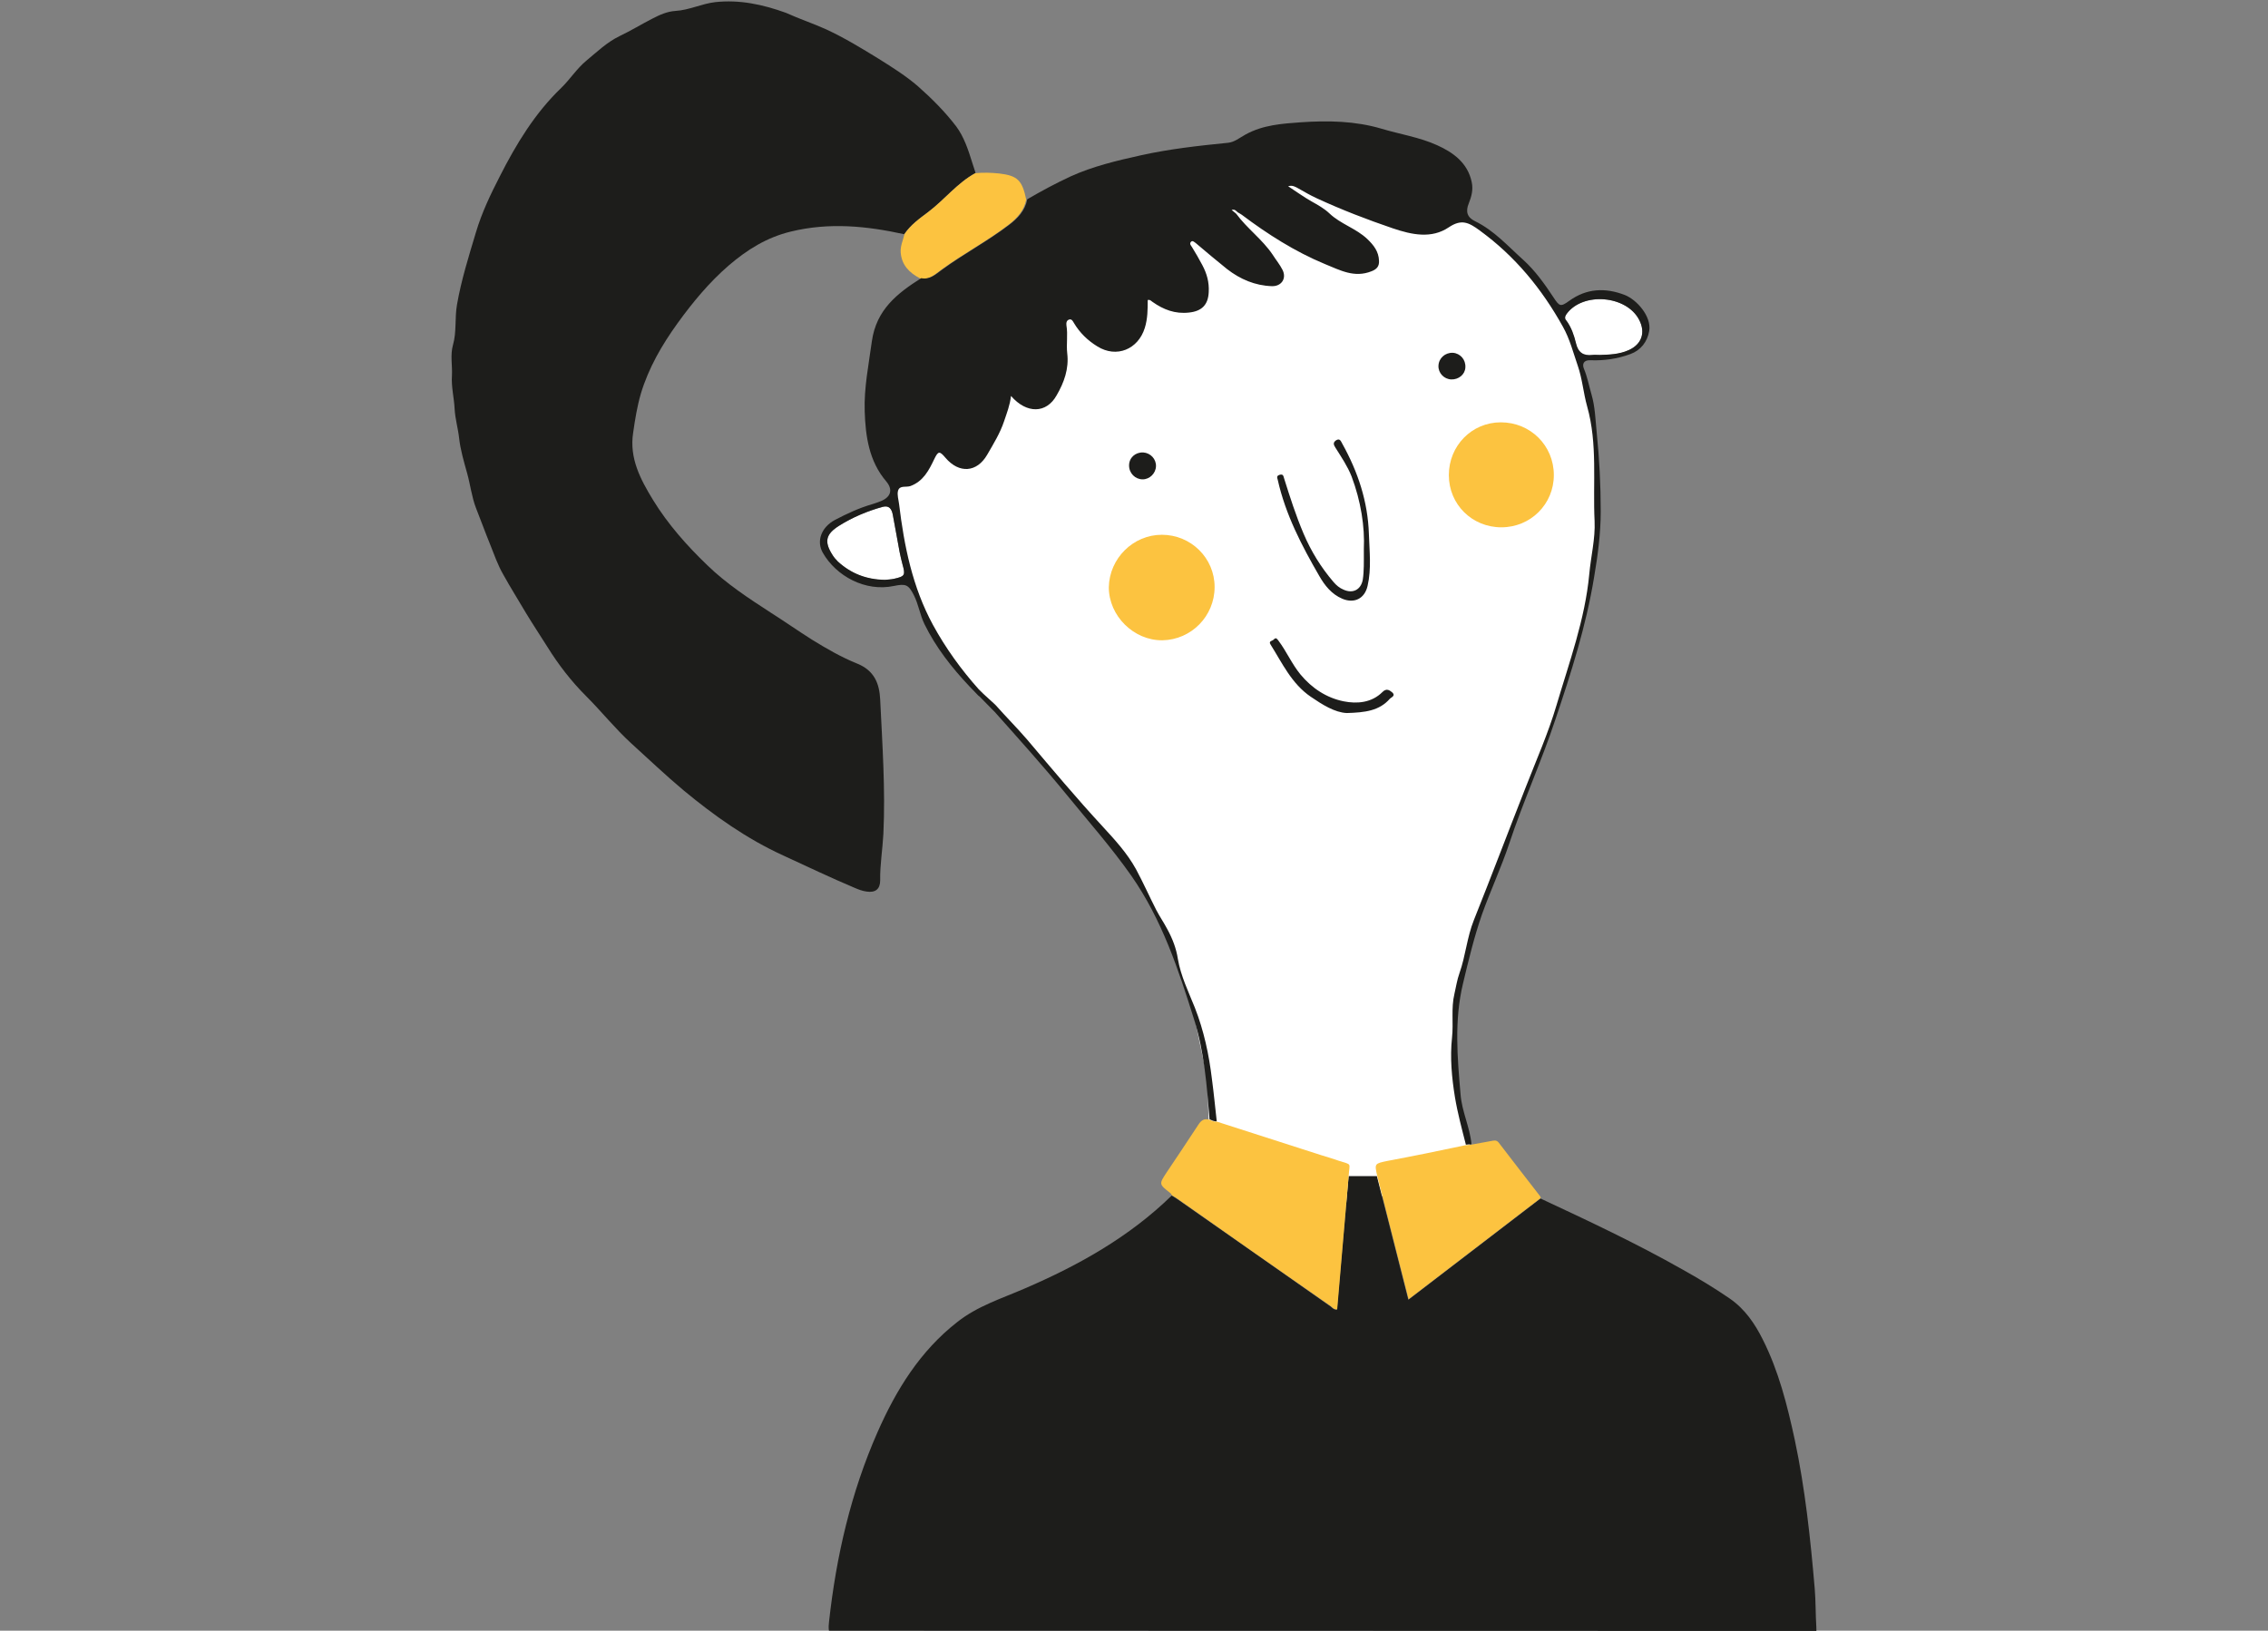 <?xml version="1.0" encoding="utf-8"?>
<!-- Generator: Adobe Illustrator 25.2.0, SVG Export Plug-In . SVG Version: 6.00 Build 0)  -->
<svg version="1.1" id="Layer_1" xmlns="http://www.w3.org/2000/svg" xmlns:xlink="http://www.w3.org/1999/xlink" x="0px" y="0px"
	 viewBox="0 0 851.1 612" style="enable-background:new 0 0 851.1 612;" xml:space="preserve">
<rect x="0" y="0" width="851.1" height="612" fill="#808080" stroke="none"/>
<style type="text/css">
	.st0{fill:#FFFFFF;}
	.st1{fill:#1D1D1B;}
	.st2{fill:#FCC340;}
</style>
<g id="dzieci_i_mlodzież_1_">
	<g>
		<path class="st0" d="M549.9,82.1l20.8,16.1l12.3,16.1l6.7,13.4l7.1,25.5l2.4,20.2l-0.2,26l-1.5,15.7l-4.1,20.1l-8.3,28.1
			l-10.5,29.3l-18.1,45.9l-4.7,14.9l-4.8,19.5l-1.5,20.3l1.9,19.8l4.3,17.4l-41.4,23.1c0,0-56.1-14.7-56.1-15.1s-1.2-33.7-1.2-33.7
			l-5.3-25.4l-9.7-27.7L425,327.3l-18.9-23.9l-29.6-33.7l-14.8-15.1l-13-18.2l-7.4-19.7l-3.8-13.4l-2.8-26.9l-1.8-46.8l44-37.4
			l42.5-24.9l49.7-11l34.6,2.2L549.9,82.1z"/>
		<path class="st1" d="M506.1,441.4c3.5,0,7,0,10.6,0c3.9,15.4,7.8,30.7,11.8,46.4c16.7-12.8,33.2-25.4,49.6-38
			c18,8.4,35.9,16.8,53.2,26.6c6.1,3.4,12.1,7,17.9,11c5.6,3.9,9.3,9.3,12.3,15.3c6,11.9,9.2,24.7,12,37.6
			c3.9,18.4,5.9,37.1,7.5,55.9c0.4,4.8,0.3,9.6,0.6,14.4c0.1,1.3,0,1.5,0,1.5L311.1,612c0,0-0.3-0.8,0-3.3
			c2.7-24.6,8.2-48.5,18.2-71.2c7-15.9,16-30.5,30-41.4c7.6-6,16.7-8.8,25.4-12.6c20.2-8.7,39.1-19.3,55-34.8c0.8,0.5,1.7,1,2.5,1.6
			c19,13.3,38.1,26.6,57.1,40c0.7,0.5,1.2,1.3,2.4,1.2C503.2,474.7,504.6,458,506.1,441.4z"/>
		<path class="st1" d="M339.3,87.9c-14.1-3.1-28.1-4.5-42.5-1c-9.1,2.2-16.4,6.8-23.3,12.7c-7.4,6.4-13.6,13.9-19.3,21.8
			c-5.9,8.2-10.8,16.7-13.7,26.3c-1.4,4.8-2.2,9.8-2.9,14.7c-1.5,9.6,2.8,17.6,7.5,25.3c5.6,9.1,12.6,17,20.3,24.4
			c7.2,7,15.5,12.4,23.8,17.8c5.2,3.3,10.2,6.8,15.4,10.1c5.5,3.4,11.2,6.7,17.2,9.1c6.3,2.6,8.2,7.4,8.5,13.4
			c0.8,16.8,2,33.7,1.2,50.5c-0.3,5.8-1.3,11.6-1.2,17.4c0,3.3-1.8,4.7-5.1,4.2c-1.6-0.2-3.1-0.8-4.5-1.4c-9-3.8-17.8-8-26.7-12.1
			c-13.8-6.3-25.9-14.9-37.5-24.5c-6.8-5.7-13.2-11.8-19.7-17.7c-6-5.5-11.1-11.9-16.9-17.7c-5.5-5.5-10.3-11.7-14.4-18.3
			c-2.7-4.3-5.5-8.5-8.1-12.8c-2.8-4.8-5.8-9.5-8.5-14.4c-2.1-3.6-3.5-7.7-5.1-11.7c-1.8-4.4-3.4-8.9-5.2-13.4
			c-1.6-4.2-2.1-8.7-3.3-13c-1.2-4.3-2.5-8.7-3-13.1c-0.4-3.7-1.5-7.3-1.7-11.1c-0.2-4.1-1.3-8.3-1-12.4c0.2-3.9-0.7-7.7,0.4-11.6
			c1.4-4.9,0.6-10,1.5-15.1c1.6-9.2,4.4-18.1,7.1-27.1c2.2-7.4,5.5-14.3,9-21.1c6.1-12,13.1-23.6,23-33.1c3.3-3.2,5.8-7.2,9.4-10.2
			c4-3.3,7.8-7,12.6-9.3c4.2-2,8.1-4.4,12.2-6.5c2.7-1.4,5.5-2.7,8.7-2.9c5.1-0.3,9.8-2.7,14.9-3.3c9.2-1,17.9,0.9,26.5,4
			C300,7.1,305.1,8.8,310,11c6.9,3.2,13.3,7.1,19.8,11.1c5.1,3.2,10.2,6.4,14.7,10.3c5.2,4.6,10.1,9.5,14.3,15c3,4,4.6,9,6.1,13.8
			c0.4,1.2,0.8,2.5,1.2,3.7c-6.8,3.7-11.6,10-17.7,14.6C345.1,82,341.7,84.4,339.3,87.9z"/>
		<g>
			<path class="st2" d="M506.1,441.4c-1.4,16.7-2.9,33.3-4.3,50c-1.2,0.1-1.8-0.7-2.4-1.2c-19.1-13.3-38.1-26.6-57.1-40
				c-0.8-0.6-1.7-1.1-2.5-1.6c-0.2-0.3-0.4-0.7-0.7-0.9c-4.2-3.3-4.2-3.3-1.3-7.7c4-6,8-11.9,11.9-17.9c1.1-1.7,2.2-2.4,4.1-1.9
				c0.9,0.3,1.7,0.9,2.7,0.7c13.1,4.2,26.1,8.4,39.2,12.6c2.2,0.7,4.4,1.3,6.6,2.1C507.6,437.3,506.4,436.2,506.1,441.4z"/>
			<path class="st2" d="M549.9,429.8c0.7-0.1,1.4-0.1,2.1-0.2c2.6-0.5,5.1-0.9,7.7-1.4c1-0.2,1.9-0.4,2.7,0.6
				c5.2,6.8,10.4,13.5,15.6,20.2c0.1,0.1,0.1,0.4,0.2,0.6c-16.5,12.6-32.9,25.2-49.6,38c-4-15.6-7.9-31-11.8-46.4
				c-1-4.5-1-4.5,3.8-5.5C530.2,433.9,540.1,431.9,549.9,429.8z"/>
			<path class="st2" d="M436,200.7c10.9,0,19.8,8.7,19.8,19.6c0,10.9-8.7,19.8-19.6,20c-10.8,0.1-20.1-9.2-20.1-19.9
				C416.3,209.6,425.2,200.7,436,200.7z"/>
			<path class="st2" d="M563.4,197.9c-11,0-19.7-8.6-19.7-19.6c0-11,8.6-19.8,19.5-19.8c11.1,0,19.9,8.7,19.9,19.8
				C583.1,189.2,574.4,197.9,563.4,197.9z"/>
			<path class="st2" d="M385.1,74.9c-0.8,4.2-3.5,7.1-6.8,9.6c-8,6.1-16.9,10.8-25,16.7c-2.4,1.7-4.6,4-8,3.3
				c-4-2.1-6.9-4.9-7.3-9.7c-0.2-2.5,0.9-4.6,1.4-6.9c2.3-3.5,5.7-5.9,8.9-8.3C354.4,75,359.2,68.7,366,65c3-0.3,5.9-0.2,8.9,0.1
				C381.8,65.9,383.6,67.6,385.1,74.9z"/>
		</g>
		<g>
			<path class="st1" d="M511.8,206.1c0.4-8.4-1.1-18-4.6-27.3c-1.5-3.8-3.8-7.2-6-10.7c-0.7-1.1-1.1-1.9,0.1-2.8
				c1.5-1,1.9,0.3,2.4,1.2c5.9,10.6,9.6,21.7,10,33.9c0.2,6.5,1,13-0.5,19.5c-1.1,4.8-5,6.7-9.5,4.8c-4-1.7-6.6-5-8.6-8.5
				c-6.6-11.4-12.7-23.1-15.6-36.1c-0.2-0.8-0.6-1.5,0.7-1.9c1.4-0.4,1.4,0.5,1.7,1.4c2.2,7,4.4,13.9,7.3,20.7
				c2.8,6.6,6.5,12.6,11.2,18.1c1,1.2,2.3,2.3,3.8,2.9c3.5,1.6,6.5,0,7.2-3.7C511.9,214.3,511.8,211,511.8,206.1z"/>
			<path class="st1" d="M505.4,267.6c-4.5-0.2-9.1-3.1-13.5-6.1c-7.2-4.9-10.7-12.6-15.1-19.6c-0.9-1.4,0.7-1.3,1.2-1.9
				c0.9-1,1.3-0.1,1.8,0.5c3,4,5,8.7,8.2,12.6c4.3,5.2,9.8,8.8,16.2,10.1c5,1,10.5,0.6,14.6-3.5c1.4-1.4,2.5-0.8,3.6,0.1
				c1.5,1.3-0.3,1.9-0.8,2.4C517.6,266.8,512.2,267.4,505.4,267.6z"/>
			<path class="st1" d="M433.8,175c-0.1,2.7-2.4,4.9-5,4.9c-2.8,0-5.1-2.3-5.1-5.2c0-2.9,2.3-5,5.3-4.9
				C431.8,170,433.9,172.3,433.8,175z"/>
			<path class="st1" d="M549.9,137.9c-0.1,2.6-2.5,4.6-5.3,4.5c-2.7-0.1-4.9-2.4-4.8-5.1c0.1-2.9,2.5-5,5.4-4.9
				C548,132.6,550.1,135,549.9,137.9z"/>
		</g>
		<path class="st0" d="M332.1,217.7c-7-0.1-12.8-2.4-17.7-6.9c-0.7-0.7-1.4-1.5-1.9-2.3c-3.3-5.1-2.7-8,2.4-11.2
			c5.1-3.2,10.6-5.5,16.4-7.1c2.4-0.6,3.3,0.9,3.7,2.8c0.9,4.7,1.7,9.4,2.6,14.2c0.3,1.6,0.7,3.1,1.1,4.7c1.1,3.9,0.9,4.4-3.1,5.3
			C334.4,217.5,333.1,217.5,332.1,217.7z"/>
		<path class="st0" d="M600.3,133.3c-1.2,0-2-0.1-2.8,0c-3.4,0.4-5.4-0.9-6.2-4.5c-0.7-2.9-1.7-5.8-3.5-8.3
			c-0.7-0.9-0.7-1.8,0.1-2.7c6.1-8.3,22.4-7,27.2,2.2c2.5,4.8,1,9.2-3.9,11.4C607.6,133.1,603.8,133.1,600.3,133.3z"/>
		<path class="st0" d="M463.8,80.5c-0.5-0.4-1-0.8-1.7-1.4c1.2-0.4,1.7,0.4,2.3,0.9C464.2,80.2,464,80.4,463.8,80.5z"/>
		<path class="st1" d="M308.8,207.5c5,8.7,15.9,14.7,26.7,12.4c4.4-0.9,5.4-0.5,7.4,3.4c1.8,3.5,2.3,7.4,4,10.9
			c4.3,8.8,10.3,16.4,16.9,23.4l0,0l0.1,0.1c0.9,0.9,1.8,1.9,2.7,2.8c0.3,0.3,0.6,0.7,1,0.9l4.7,4.8c0.3,0.3,0.7,0.7,1,1
			c9,10.1,18,20.1,26.6,30.6c8.3,10.2,17,20,24.6,30.8c11.6,16.6,17.7,35.2,23.6,54c3.8,12.1,4.8,24.8,5.8,37.5
			c0.9,0.3,1.7,0.9,2.7,0.7c-0.6-5.3-1.1-10.6-1.8-15.8c-1.1-9.2-3-18.1-6.4-26.8c-2.4-6-5.3-11.9-6.4-18.4c-0.6-3.9-2-7.5-3.9-11
			c-1.3-2.5-2.9-4.8-4.2-7.3c-2.6-5.1-4.9-10.3-7.6-15.3c-3.3-6-7.9-11-12.5-16c-9.8-10.6-19.1-21.7-28.4-32.7
			c-3.8-4.4-7.9-8.5-11.7-12.8c-0.3-0.4-4.6-4.1-6.4-6c-6.6-7.4-12.4-15.4-17.2-24.2c-7.7-14.2-10.8-29.6-12.7-45.3
			c-0.2-1.7-0.8-3.5-0.4-5c0.6-2.2,3.1-1.2,4.7-1.8c4.8-1.8,6.9-5.9,8.9-10.1c1.5-3.1,2-3.1,4.2-0.5c5.1,6,11.8,5.6,15.7-1.2
			c2.3-4,4.8-8,6.3-12.5c1-3,2.2-6,2.6-9.5c5.9,6.8,13.3,6.6,17.1-0.2c2.8-4.8,4.7-10,4-15.8c-0.4-3.5,0.3-7-0.3-10.5
			c-0.1-0.9,0-1.9,1.1-2.2c0.9-0.2,1.3,0.6,1.7,1.3c2.2,3.7,5.2,6.6,8.8,8.8c7.2,4.5,15.3,1.1,17.8-6.9c1.1-3.5,1.1-7,1.1-10.5
			c1-0.2,1.3,0.4,1.8,0.7c4.1,2.9,8.5,4.6,13.7,4c4.8-0.5,7.2-2.9,7.4-7.7c0.2-3.7-0.7-6.9-2.4-10.1c-1.2-2.3-2.5-4.5-3.9-6.8
			c-0.4-0.6-1-1.2-0.4-1.9c0.6-0.7,1.2,0,1.8,0.4c3.9,3.3,7.8,6.6,11.8,9.8c4.9,3.8,10.5,6.2,16.8,6.4c3.6,0.1,5.6-2.9,4-6.1
			c-1-2-2.5-3.8-3.7-5.7c-3.9-5.8-9.6-9.8-13.7-15.4c-0.5-0.4-1-0.8-1.7-1.4c1.2-0.4,1.7,0.4,2.3,0.9c0.5,0.3,1.1,0.6,1.5,0.9
			c9.7,7.3,19.9,13.8,31.2,18.5c5.7,2.3,11,5.3,17.5,2.7c2.1-0.8,2.9-2,2.8-3.9c-0.1-3.5-2-5.9-4.4-8.2c-4.2-4-10-5.6-14.2-9.6
			c-2-1.9-4.4-3.2-6.7-4.5c-3-1.7-5.9-3.8-8.8-5.7c1.6-0.5,2.7,0.2,3.8,0.8c2.3,1.3,4.5,2.6,6.9,3.7c9.3,4.3,18.9,8,28.6,11.3
			c7.1,2.4,14.5,4,21-0.4c4.8-3.2,7.5-1.8,11.6,1.2c13.3,9.7,23.3,21.9,31.2,36.1c2.6,4.6,3.9,9.8,5.6,14.7
			c1.7,4.9,2.1,10.2,3.5,15.2c4,14.2,2.1,28.7,2.8,43.1c0.3,6.6-1.4,13.2-2,19.9c-1.6,17-7.5,33-12.3,49.2
			c-3.1,10.5-7.6,20.6-11.6,30.9c-6.5,16.5-12.8,33.2-19.4,49.7c-2.6,6.5-3.1,13.4-5.4,19.9c-0.9,2.5-1.3,5.2-1.9,7.8
			c-1.3,5.4-0.3,10.9-0.9,16.4c-0.8,7.5-0.1,15,1.1,22.4c1,6,2.6,11.9,4.1,17.8c0.7-0.1,1.4-0.1,2.1-0.2c-0.6-6.4-3.6-12.2-4.1-18.7
			c-1.2-13.9-2.4-27.7,0.9-41.5c2.1-8.8,4.2-17.6,7.2-26.2c3.2-8.9,7.2-17.5,10.2-26.5c5.2-15.7,12.1-30.8,17.3-46.5
			c5.9-17.5,11.5-35,14.5-53.3c1.4-8.2,2.5-16.5,2.5-24.7c0-9.9-0.5-19.8-1.5-29.6c-0.5-4.9-0.6-9.8-2-14.5
			c-0.9-3.1-1.5-6.4-2.8-9.5c-0.7-1.7-0.2-3.3,2.4-3.2c5.1,0.2,10.1-0.5,15-2.3c3.9-1.4,6.4-4.6,7.1-8.7c0.9-5.4-4.6-11.7-9.2-13.5
			c-7.3-2.8-14.3-2.5-20.8,2.2c-3.3,2.4-3.7,2.1-6-1.4c-3.3-5-6.8-9.9-11.2-13.9c-5.8-5.2-11-11.1-18.2-14.6
			c-2.9-1.4-3.6-3.6-2.3-6.7c1-2.5,1.7-5.1,1.1-7.9c-1.5-7.3-7-11.2-13-13.9c-6.6-3-13.9-4.1-20.9-6.2c-9.8-2.9-20-3.1-30.2-2.4
			c-7.1,0.5-14.3,1-20.8,4.6c-2.2,1.2-4.2,2.9-6.6,3.1c-11,1.1-21.9,2.3-32.7,4.7c-9,2-17.9,4.1-26.3,7.9c-5.6,2.6-11,5.5-16.3,8.6
			c-0.8,4.2-3.5,7.1-6.8,9.6c-8,6.1-16.9,10.8-25,16.7c-2.4,1.7-4.6,4-8,3.3c-9,5.7-16.8,11.8-18.5,23.6c-1.2,8.8-3,17.6-2.7,26.4
			c0.3,9.3,1.6,18.7,8.1,26.3c2.6,3.1,1.7,5.9-2.1,7.4c-1,0.4-2.1,0.8-3.1,1.1c-4.9,1.4-9.6,3.6-14,5.9
			C308.1,197.9,306.3,203.2,308.8,207.5z M587.9,117.8c6.1-8.3,22.4-7,27.2,2.2c2.5,4.8,1,9.2-3.9,11.4c-3.6,1.6-7.4,1.7-10.8,1.8
			c-1.2,0-2-0.1-2.8,0c-3.4,0.4-5.4-0.9-6.2-4.5c-0.7-2.9-1.7-5.8-3.5-8.3C587.1,119.7,587.2,118.8,587.9,117.8z M314.9,197.3
			c5.1-3.2,10.6-5.5,16.4-7.1c2.4-0.6,3.3,0.9,3.7,2.8c0.9,4.7,1.7,9.4,2.6,14.2c0.3,1.6,0.7,3.1,1.1,4.7c1.1,3.9,0.9,4.4-3.1,5.3
			c-1.3,0.3-2.6,0.3-3.5,0.4c-7-0.1-12.8-2.4-17.7-6.9c-0.7-0.7-1.4-1.5-1.9-2.3C309.2,203.3,309.8,200.5,314.9,197.3z"/>
	</g>
</g>
</svg>
